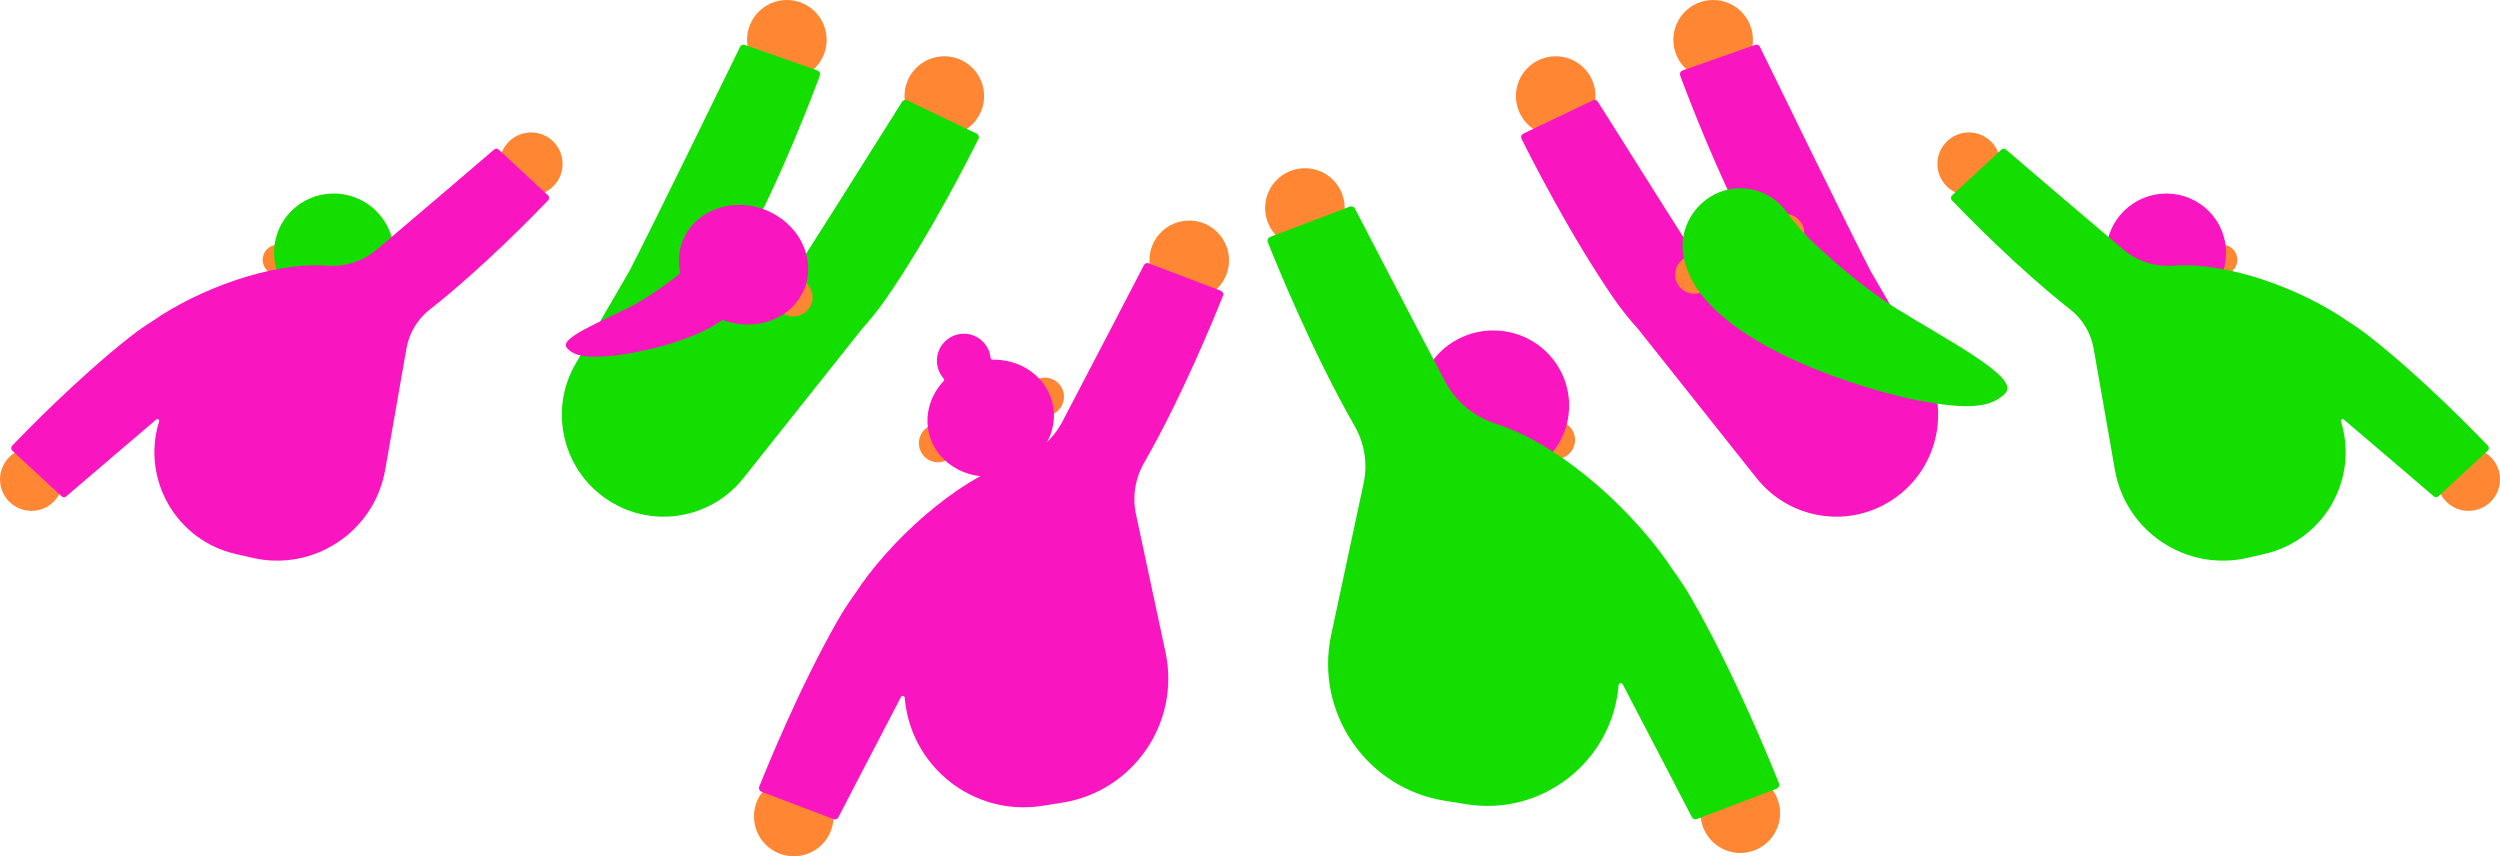 <?xml version="1.0" encoding="UTF-8"?>
<svg id="_レイヤー_2" data-name="レイヤー 2" xmlns="http://www.w3.org/2000/svg" viewBox="0 0 358.07 122.63">
  <defs>
    <style>
      .cls-1 {
        fill: #13de00;
      }

      .cls-2 {
        fill: #f916c1;
      }

      .cls-3 {
        fill: #ff8734;
      }

      .cls-4 {
        fill: #49ea92;
      }
    </style>
  </defs>
  <g id="TEXT">
    <circle class="cls-3" cx="134.35" cy="63.47" r="2.74"/>
    <circle class="cls-3" cx="149.65" cy="56.83" r="2.74"/>
    <path class="cls-2" d="M150.68,57.52c-.99-3.7-4.55-6.07-8.52-6.01-.15,0-.26-.11-.28-.25-.22-2.1-2.11-3.7-4.32-3.43-1.67.21-3.07,1.55-3.32,3.22-.19,1.21.19,2.34.91,3.16.1.11.1.26,0,.37-1.92,2.07-2.79,4.9-2.05,7.66,1.19,4.44,6.09,6.99,10.95,5.68,4.86-1.3,7.83-5.96,6.64-10.4Z"/>
    <circle class="cls-3" cx="222.85" cy="63.01" r="2.74"/>
    <ellipse class="cls-2" cx="213.89" cy="58.09" rx="10.85" ry="10.76"/>
    <circle class="cls-3" cx="170.33" cy="37.29" r="5.7"/>
    <circle class="cls-3" cx="113.69" cy="116.94" r="5.7"/>
    <path class="cls-2" d="M175.17,42.38c.12-.29-.03-.62-.33-.74l-10.31-3.92c-.27-.1-.56,0-.69.26-1.22,2.35-7.12,13.72-11.69,22.43-1.38,2.63-3.74,4.6-6.57,5.51l-.05.02c-8.79,2.81-18.35,11.84-23.04,19.06-.89,1.22-1.72,2.5-2.48,3.82-5.48,9.56-10.22,21.23-11.26,23.84-.12.29.03.62.33.74l10.31,3.92c.26.1.56-.01.69-.26.99-1.91,5.04-9.72,8.97-17.24.13-.25.51-.17.53.11h0c.82,9.93,9.92,17.06,19.76,15.48l2.83-.45c10.18-1.63,16.92-11.47,14.76-21.55l-4.22-19.72c-.54-2.53-.13-5.17,1.16-7.41l.02-.03c5.48-9.56,10.22-21.24,11.26-23.84Z"/>
    <circle class="cls-3" cx="186.9" cy="29.79" r="5.7"/>
    <circle class="cls-3" cx="222.82" cy="13.76" r="5.7"/>
    <circle class="cls-3" cx="245.37" cy="5.7" r="5.7"/>
    <circle class="cls-3" cx="249.26" cy="116.47" r="5.7"/>
    <path class="cls-1" d="M181.59,34.73c-.13-.32.03-.69.36-.81l11.36-4.32c.29-.11.62,0,.76.29,1.34,2.59,7.84,15.12,12.89,24.71,1.52,2.9,4.12,5.07,7.24,6.07l.05.02c9.69,3.1,20.22,13.05,25.39,21,.98,1.34,1.9,2.75,2.74,4.21,6.04,10.54,11.27,23.4,12.41,26.27.13.32-.03.69-.36.81l-11.36,4.32c-.29.11-.62-.01-.76-.29-1.09-2.1-5.55-10.71-9.89-19-.15-.28-.56-.19-.59.12h0c-.91,10.94-10.94,18.8-21.78,17.06l-3.12-.5c-11.22-1.8-18.64-12.64-16.27-23.75l4.65-21.73c.6-2.79.14-5.7-1.28-8.17l-.02-.04c-6.04-10.54-11.27-23.4-12.41-26.27Z"/>
    <g>
      <circle class="cls-3" cx="318.28" cy="37.21" r="2.17"/>
      <ellipse class="cls-2" cx="310.24" cy="36.26" rx="8.6" ry="8.53" transform="translate(9.01 118.86) rotate(-22)"/>
      <circle class="cls-3" cx="282" cy="23.48" r="4.51"/>
      <circle class="cls-3" cx="353.56" cy="68.66" r="4.51"/>
      <path class="cls-1" d="M279.57,28.68c-.19-.2-.18-.51.02-.7l7.06-6.55c.18-.17.46-.18.65-.02,1.76,1.51,10.25,8.78,16.81,14.33,1.98,1.68,4.53,2.5,7.12,2.31h.04c8.04-.6,18.73,3.58,24.89,7.89,1.12.7,2.21,1.46,3.26,2.28,7.57,5.95,15.23,13.85,16.92,15.62.19.2.18.51-.02.7l-7.07,6.55c-.18.17-.46.17-.65.01-1.43-1.22-7.26-6.22-12.91-11.02-.19-.16-.47.03-.4.26h0c2.58,8.31-2.46,17.06-10.94,19l-2.44.56c-8.78,2.01-17.45-3.75-19-12.62l-3.04-17.35c-.39-2.23-1.59-4.23-3.37-5.62l-.03-.02c-7.57-5.95-15.23-13.85-16.92-15.62Z"/>
    </g>
    <path class="cls-2" d="M269.75,72.34c7.38-3.84,10.05-13.07,5.87-20.26l-7.68-13.23c-2.81-5.37-14.16-28.64-15.87-32.14-.12-.26-.42-.37-.68-.28l-10.4,3.66c-.3.11-.45.43-.34.73.97,2.63,5.42,14.42,10.67,24.11,1.72,3.17,3.88,6.09,6.09,8.64l-8.5,2.58c-.29-.48-.57-.93-.83-1.32-3.37-5.04-17.15-26.96-19.22-30.26-.15-.24-.45-.32-.71-.2l-9.95,4.76c-.29.14-.41.48-.27.76,1.25,2.51,6.93,13.75,13.19,22.83,1.08,1.57,2.28,3.05,3.53,4.44l16.95,21.33c4.35,5.47,11.97,7.09,18.16,3.86h0Z"/>
    <circle class="cls-3" cx="242.67" cy="39.33" r="2.74"/>
    <circle class="cls-3" cx="255.67" cy="33.38" r="2.74"/>
    <path class="cls-1" d="M271.67,44.23c-4.38-2.71-8.75-6.5-11.64-9.19-1.52-1.41-2.89-2.96-4.1-4.64-1.59-2.21-4.25-3.6-7.22-3.42-3.51.22-6.54,2.79-7.45,6.19-.41,1.51-.33,2.95.03,4.26,2.97,12.04,27.07,18.73,33.46,19.93,6.78,1.27,10.38,1.16,12.49-1.06s-8.05-7.41-15.56-12.07Z"/>
    <path class="cls-3" d="M140.95,13.76c0,3.15-2.55,5.7-5.7,5.7s-5.7-2.55-5.7-5.7,2.55-5.7,5.7-5.7,5.7,2.55,5.7,5.7Z"/>
    <path class="cls-3" d="M118.4,5.7c0,3.15-2.55,5.7-5.7,5.7s-5.7-2.55-5.7-5.7S109.56,0,112.7,0s5.7,2.55,5.7,5.7Z"/>
    <g>
      <circle class="cls-3" cx="39.79" cy="37.21" r="2.17"/>
      <ellipse class="cls-1" cx="47.84" cy="36.26" rx="8.53" ry="8.6" transform="translate(-3.7 67.03) rotate(-68)"/>
      <circle class="cls-3" cx="76.07" cy="23.48" r="4.51"/>
      <circle class="cls-3" cx="4.51" cy="68.66" r="4.51"/>
      <path class="cls-2" d="M78.51,28.68c.19-.2.18-.51-.02-.7l-7.06-6.55c-.18-.17-.46-.18-.65-.02-1.76,1.51-10.25,8.78-16.81,14.33-1.98,1.68-4.53,2.5-7.12,2.31h-.04c-8.04-.6-18.73,3.58-24.89,7.89-1.12.7-2.21,1.46-3.26,2.28-7.57,5.95-15.23,13.85-16.92,15.62-.19.2-.18.51.02.7l7.07,6.55c.18.17.46.17.65.01,1.43-1.22,7.26-6.22,12.91-11.02.19-.16.47.03.4.26h0c-2.58,8.31,2.46,17.06,10.94,19l2.44.56c8.78,2.01,17.45-3.75,19-12.62l3.04-17.35c.39-2.23,1.59-4.23,3.37-5.62l.03-.02c7.57-5.95,15.23-13.85,16.92-15.62Z"/>
    </g>
    <path class="cls-1" d="M88.32,72.34c-7.38-3.84-10.05-13.07-5.87-20.26l7.68-13.23c2.81-5.37,14.16-28.64,15.87-32.14.12-.26.42-.37.68-.28l10.4,3.66c.3.11.45.43.34.73-.97,2.63-5.42,14.42-10.67,24.11-1.72,3.17-3.88,6.09-6.09,8.64l8.5,2.58c.29-.48.57-.93.83-1.32,3.37-5.04,17.15-26.96,19.22-30.26.15-.24.45-.32.71-.2l9.95,4.76c.29.14.41.48.27.76-1.25,2.51-6.93,13.75-13.19,22.83-1.08,1.57-2.28,3.05-3.53,4.44l-16.95,21.33c-4.35,5.47-11.97,7.09-18.16,3.86h0Z"/>
    <circle class="cls-3" cx="113.64" cy="42.58" r="2.74"/>
    <circle class="cls-4" cx="102.4" cy="33.38" r="2.74"/>
    <path class="cls-2" d="M90.11,44.02c2.49-1.25,5.02-3.08,6.71-4.39.88-.69,1.7-1.45,2.43-2.3.96-1.11,2.46-1.74,4.05-1.49,1.88.29,3.39,1.81,3.72,3.69.15.83.04,1.6-.22,2.29-2.17,6.34-15.47,8.78-18.97,9.12-3.71.36-5.64.13-6.68-1.17-1.03-1.3,4.69-3.6,8.96-5.75Z"/>
    <ellipse class="cls-2" cx="106.5" cy="37.92" rx="8.45" ry="9.37" transform="translate(33.62 124.34) rotate(-69.46)"/>
  </g>
</svg>